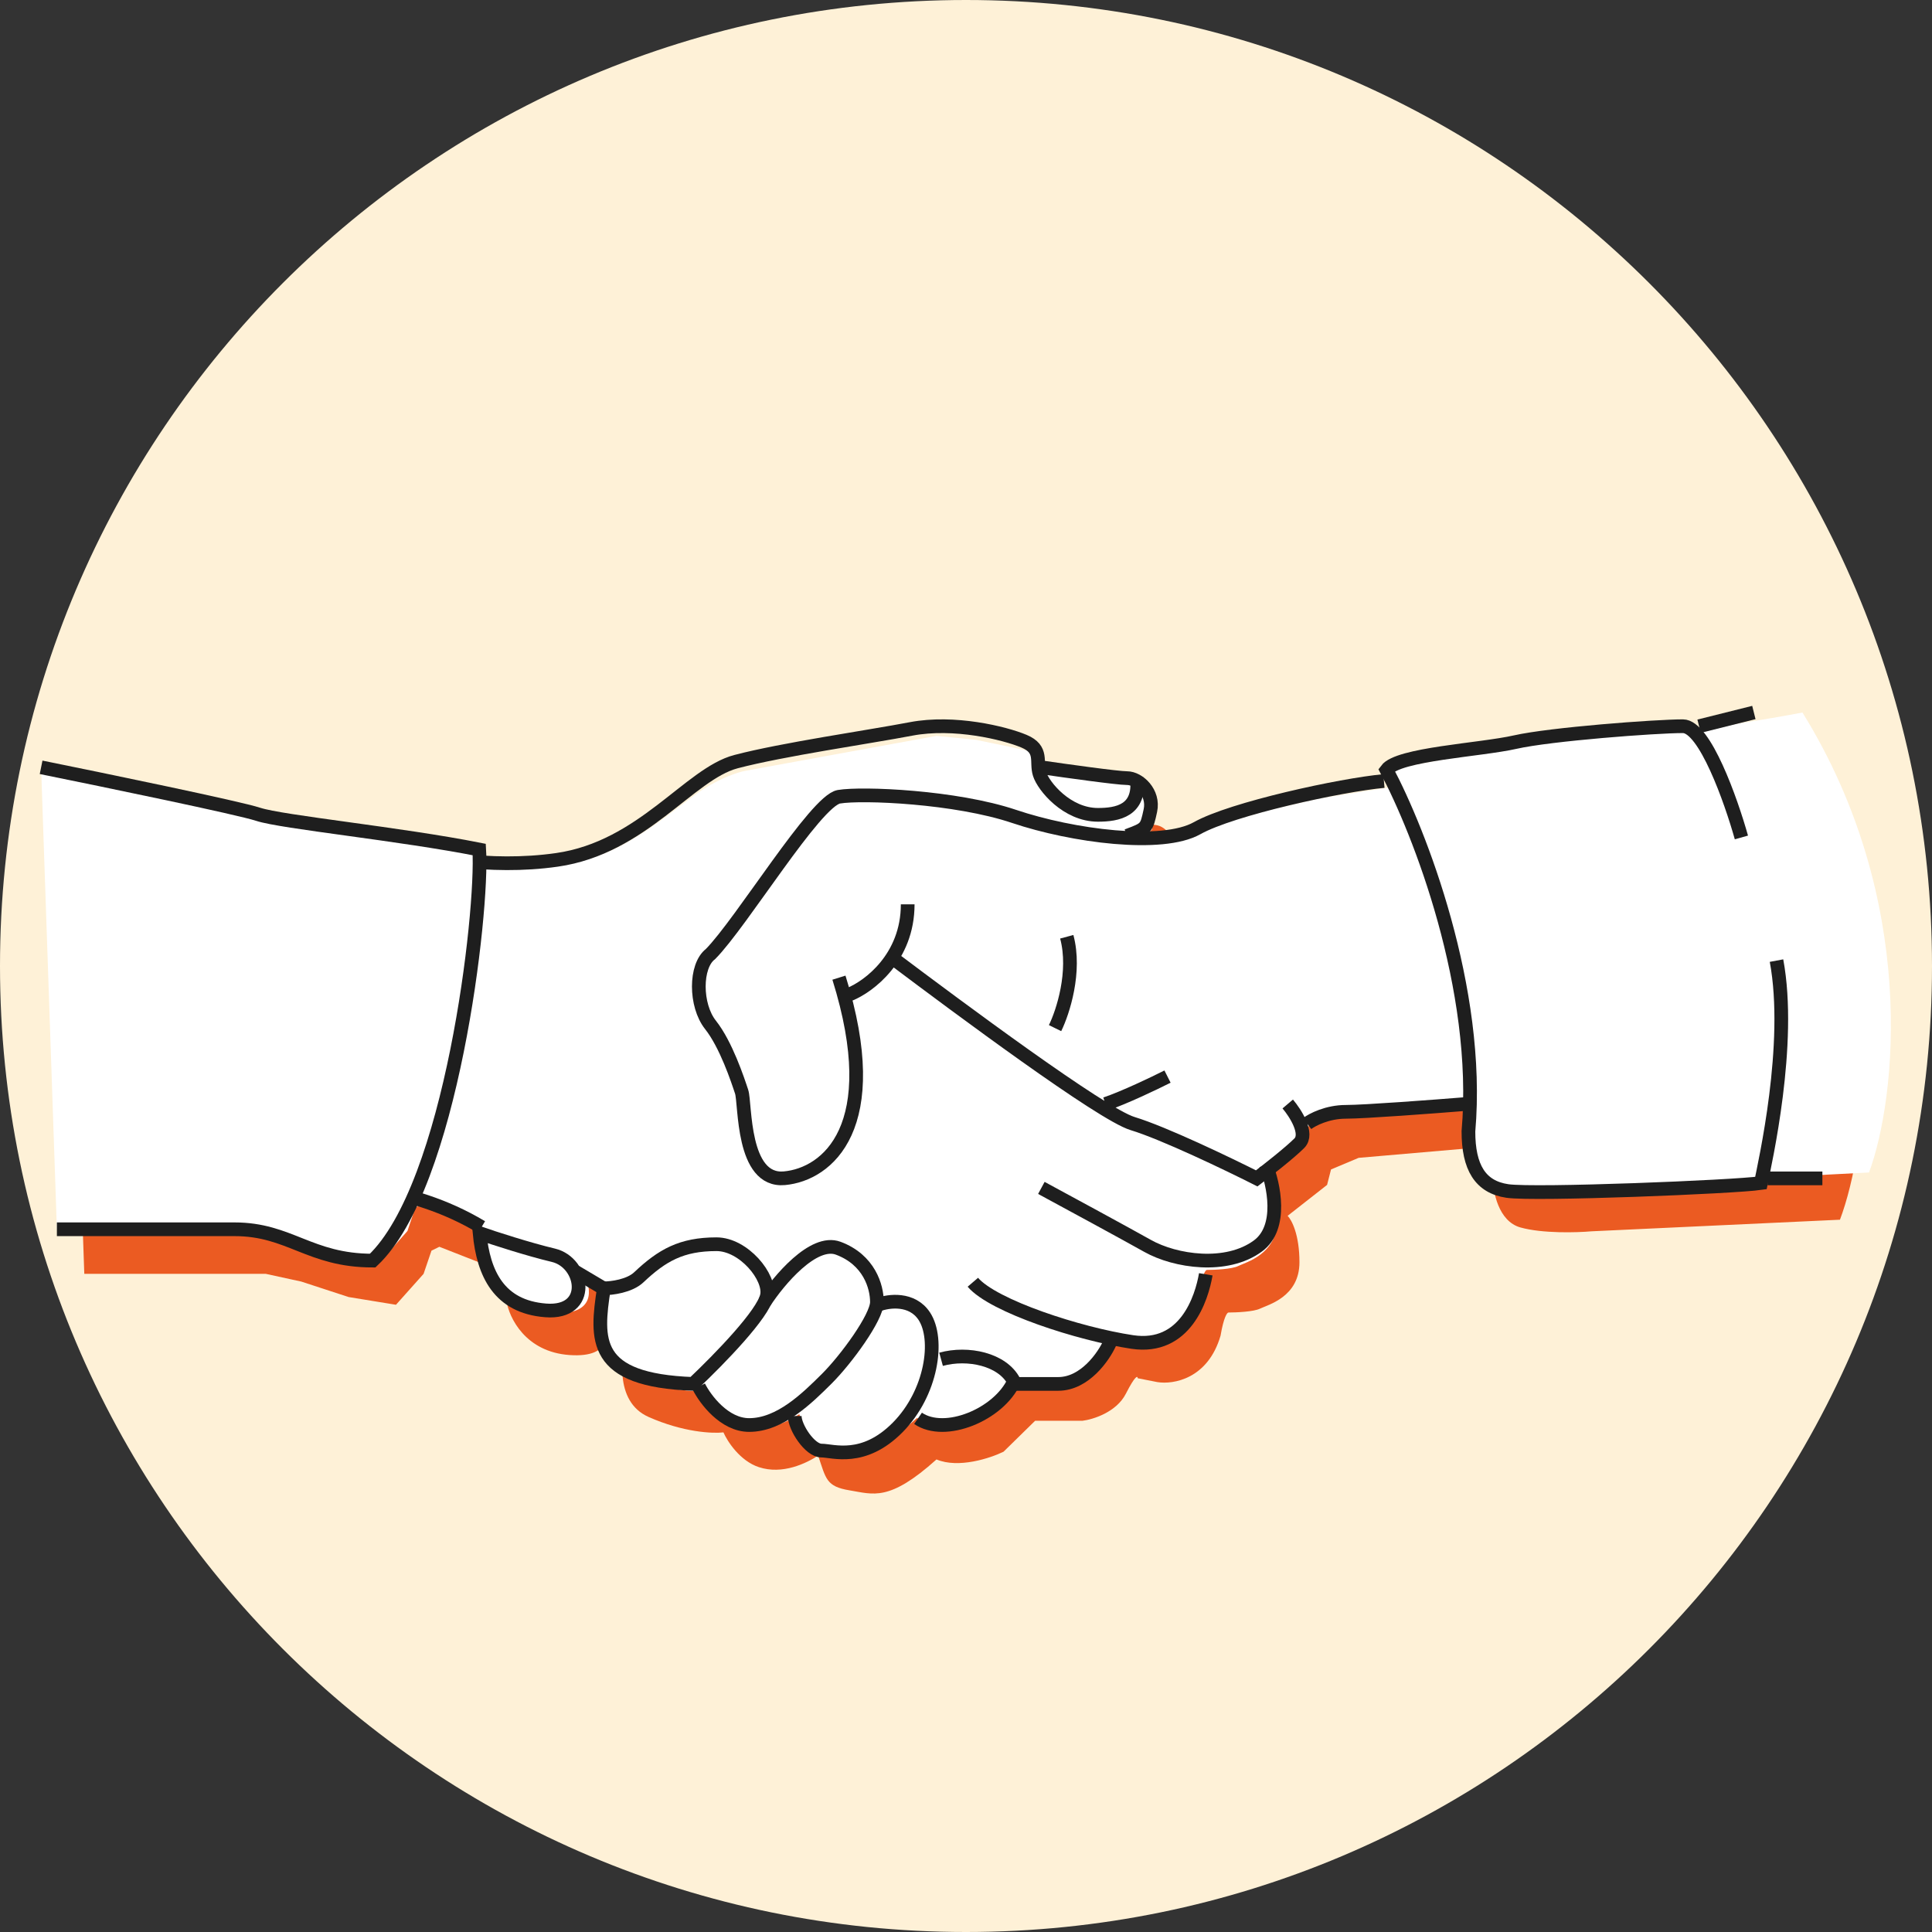 <?xml version="1.0" encoding="UTF-8"?> <svg xmlns="http://www.w3.org/2000/svg" width="141" height="141" viewBox="0 0 141 141" fill="none"><rect x="0" y="0" width="141" height="141" fill="#333333" stroke="none"/><g clip-path="url(#clip0_3766_17269)"><path d="M141 70.5C141 109.436 109.436 141 70.5 141C31.564 141 0 109.436 0 70.5C0 31.564 31.564 0 70.5 0C109.436 0 141 31.564 141 70.5Z" fill="#FEF1D7"></path><path d="M36.385 92.685L32.066 90.992L31.49 91.274L30.914 92.967L28.899 95.224L25.444 94.66L21.988 93.531L19.397 92.967H6.152L5 59.669L14.214 61.644L21.7 63.337L30.05 64.466L36.673 65.594V66.441C37.825 66.535 40.819 66.61 43.584 66.159C47.039 65.594 50.782 62.208 52.51 61.079C53.892 60.176 55.197 59.763 55.677 59.669L69.786 57.129L72.665 57.411C73.625 57.599 75.775 58.032 76.696 58.258C77.618 58.483 77.656 59.104 77.56 59.386C79.383 59.574 83.319 60.007 84.47 60.233C85.392 60.459 85.814 61.644 85.91 62.208L85.622 63.901L84.758 64.748L88.501 64.466L90.229 63.619L94.26 62.49L98.003 61.644L103.474 60.797L102.898 59.951L104.05 59.386L108.657 58.54L113.84 57.693L118.447 57.129L124.781 56.847C125.453 56.752 127.373 56.452 129.676 56C138.199 69.545 136.299 83.654 134.283 89.016L116.143 89.863C115.088 89.957 112.573 90.032 110.961 89.581C109.348 89.129 108.945 86.947 108.945 85.912V83.654L99.155 84.501L97.14 85.348L96.852 86.476L93.972 88.734C94.26 89.016 94.836 90.088 94.836 92.12C94.836 94.66 92.533 95.224 91.957 95.507C91.496 95.732 90.229 95.789 89.653 95.789C89.557 95.789 89.308 96.127 89.077 97.482C88.156 100.642 85.622 101.056 84.47 100.868L83.031 100.586C83.031 100.398 82.858 100.36 82.167 101.715C81.476 103.069 79.767 103.596 79 103.69H75.544L73.241 105.947C72.281 106.418 69.958 107.189 68.346 106.512C64.891 109.616 63.739 109.052 62.011 108.769C60.284 108.487 60.284 107.923 59.708 106.23C58.844 106.794 57.117 107.641 55.389 107.076C54.007 106.625 53.085 105.195 52.797 104.537C52.03 104.631 49.861 104.537 47.327 103.408C44.793 102.279 45.311 98.799 45.887 97.2L43.871 96.071C44.447 97.106 44.793 99.118 41.568 98.893C38.343 98.667 37.153 96.165 36.961 94.942L36.385 92.685Z" fill="#EB5B22"></path><path d="M35.171 89.552L30.881 87.845L30.309 88.129L29.738 89.836L27.736 92.112L24.304 91.543L20.872 90.405L18.299 89.836H5.144L4 56.267L13.151 58.259L20.586 59.966L28.88 61.103L35.457 62.241V63.095C36.601 63.19 39.575 63.266 42.32 62.81C45.752 62.241 49.47 58.828 51.185 57.69C52.558 56.779 53.855 56.362 54.331 56.267L68.344 53.707L71.204 53.991C72.157 54.181 74.292 54.617 75.207 54.845C76.122 55.072 76.16 55.698 76.065 55.983C77.876 56.172 81.785 56.609 82.928 56.836C83.844 57.064 84.263 58.259 84.358 58.828L84.072 60.535L83.215 61.388L86.932 61.103L88.648 60.25L92.652 59.112L96.369 58.259L101.803 57.405L101.231 56.552L102.375 55.983L106.95 55.129L112.098 54.276L116.673 53.707L122.965 53.422C123.632 53.328 129.256 52.455 131.544 52C140.009 65.655 138.407 80.164 136.405 85.569L114.386 86.707C113.337 86.802 110.839 86.878 109.238 86.423C107.637 85.967 107.236 83.767 107.236 82.724V80.448L97.513 81.302L95.511 82.155L95.225 83.293L92.366 85.569C92.652 85.854 93.224 86.935 93.224 88.983C93.224 91.543 90.936 92.112 90.364 92.397C89.906 92.624 88.648 92.681 88.076 92.681C87.981 92.681 87.733 93.023 87.504 94.388C86.589 97.574 84.072 97.992 82.928 97.802L81.499 97.517C81.499 97.328 81.327 97.29 80.641 98.655C79.954 100.021 78.258 100.552 77.495 100.647H74.063L71.776 102.923C70.822 103.397 68.516 104.174 66.914 103.492C63.482 106.621 62.339 106.052 60.623 105.767C58.907 105.483 58.907 104.914 58.335 103.207C57.477 103.776 55.761 104.63 54.045 104.061C52.673 103.605 51.758 102.164 51.471 101.5C50.709 101.595 48.555 101.5 46.038 100.362C43.522 99.224 44.036 95.716 44.608 94.104L42.606 92.966C43.178 94.009 43.522 96.038 40.319 95.811C37.116 95.583 35.934 93.061 35.743 91.828L35.171 89.552Z" fill="white"></path><path d="M44 94L42 92.815M22 86C24.286 86.593 29.714 86.296 35.143 89.556" stroke="#1E1E1E"></path><path d="M29 61.858C30.799 62.455 35.647 63.47 40.646 62.754C46.895 61.858 50.303 56.482 53.712 55.586C57.12 54.69 63.37 53.794 66.494 53.197C69.618 52.6 73.311 53.496 74.731 54.093C76.152 54.69 75.584 55.586 75.868 56.482C76.152 57.378 77.856 59.468 80.128 59.468C81.549 59.468 83.253 59.17 82.969 56.781" stroke="#1E1E1E"></path><path d="M27.198 92C32.96 86.571 35.264 66.571 34.976 62C29.215 60.857 20.573 60 18.844 59.429C17.461 58.971 7.705 56.952 3 56L4.152 89.714H17.116C21.149 89.714 22.589 92 27.198 92Z" fill="white"></path><path d="M124 53L128 52" stroke="#1E1E1E"></path><path d="M129 86H133" stroke="#1E1E1E"></path><path d="M77 75.034C77.569 73.874 78.537 70.917 77.854 68.366M129.652 70.106C130.79 76.194 128.798 84.891 128.513 86.341C126.521 86.631 112.006 87.211 110.014 86.921C108.022 86.631 107.168 85.181 107.168 82.572C108.079 72.135 103.563 60.635 101.191 56.189C102.045 55.029 108.022 54.739 110.583 54.16C113.145 53.58 120.829 53 122.821 53C124.415 53 126.331 58.412 127.09 61.118" stroke="#1E1E1E"></path><path d="M67 103.512C68.96 104.859 72.88 103.242 74 100.818C73.16 99.202 70.64 98.663 68.68 99.202" stroke="#1E1E1E"></path><path d="M64.117 95.213C64.859 94.932 66.564 94.708 67.454 96.054C68.566 97.736 68.01 101.66 65.507 104.183C63.005 106.706 60.781 105.865 59.946 105.865C59.112 105.865 58 104.183 58 103.342" stroke="#1E1E1E"></path><path d="M51 101.195C51.471 102.13 52.865 104 54.674 104C56.935 104 58.913 102.036 60.326 100.634C61.739 99.231 64 96.146 64 95.024C64 93.902 63.435 91.938 61.174 91.097C59.365 90.423 56.841 93.434 55.804 95.024" stroke="#1E1E1E"></path><path d="M81 98C80.551 99 79.169 101 77.231 101C75.292 101 74.269 101 74 101" stroke="#1E1E1E"></path><path d="M39.818 95.634C36.417 95.366 35.283 92.951 35 90C36.039 90.358 38.571 91.18 40.385 91.61C42.652 92.146 43.219 95.902 39.818 95.634Z" stroke="#1E1E1E"></path><path d="M50.588 101C43.219 100.732 43.502 97.781 44.069 94.024C44.636 94.024 45.94 93.863 46.62 93.219C48.321 91.61 49.738 90.805 52.288 90.805C54.278 90.805 56.256 93.219 55.973 94.561C55.689 95.902 52.572 99.122 50.588 101Z" stroke="#1E1E1E"></path><path d="M88 93C87.702 94.743 86.509 98.521 82.632 97.94C78.754 97.359 72.491 95.325 71 93.581" stroke="#1E1E1E"></path><path d="M101 57C97.875 57.287 89.921 59.009 87.364 60.444C84.807 61.879 78.273 61.018 74.011 59.583C69.75 58.148 62.932 57.861 61.227 58.148C59.523 58.435 54.125 67.333 51.852 69.629C50.716 70.49 50.716 73.361 51.852 74.796C52.989 76.231 53.841 78.814 54.125 79.675C54.409 80.536 54.125 86.277 57.25 85.99C60.375 85.703 64.636 82.258 61.227 71.351" stroke="#1E1E1E"></path><path d="M107 80.571C104.642 80.762 99.585 81.143 98.226 81.143C96.868 81.143 95.774 81.714 95.396 82M93.981 80.571C94.547 81.238 95.509 82.743 94.83 83.429C94.151 84.114 92.472 85.429 91.717 86C89.641 84.952 84.924 82.686 82.66 82C80.396 81.314 69.924 73.517 65.113 69.898M85.207 78.571C84.264 79.048 82.038 80.114 80.679 80.571M62 72.571C63.415 72 66.245 69.886 66.245 66" stroke="#1E1E1E"></path><path d="M92.382 85C92.956 86.412 93.646 89.575 91.807 90.931C89.508 92.625 85.772 92.06 83.76 90.931C82.15 90.027 77.916 87.73 76 86.695" stroke="#1E1E1E"></path><path d="M76 56C77.799 56.263 81.569 56.789 82.251 56.789C83.103 56.789 84.24 57.842 83.956 59.158C83.671 60.474 83.671 60.474 82.251 61" stroke="#1E1E1E"></path><path d="M4.152 89.714C7.129 89.714 13.889 89.714 17.116 89.714C21.149 89.714 22.589 92 27.198 92C32.96 86.571 35.264 66.571 34.976 62C29.215 60.857 20.573 60 18.844 59.429C17.461 58.971 7.705 56.952 3 56" stroke="#1E1E1E"></path></g><defs><clipPath id="clip0_3766_17269"><rect width="141" height="141" fill="white"></rect></clipPath></defs></svg> 